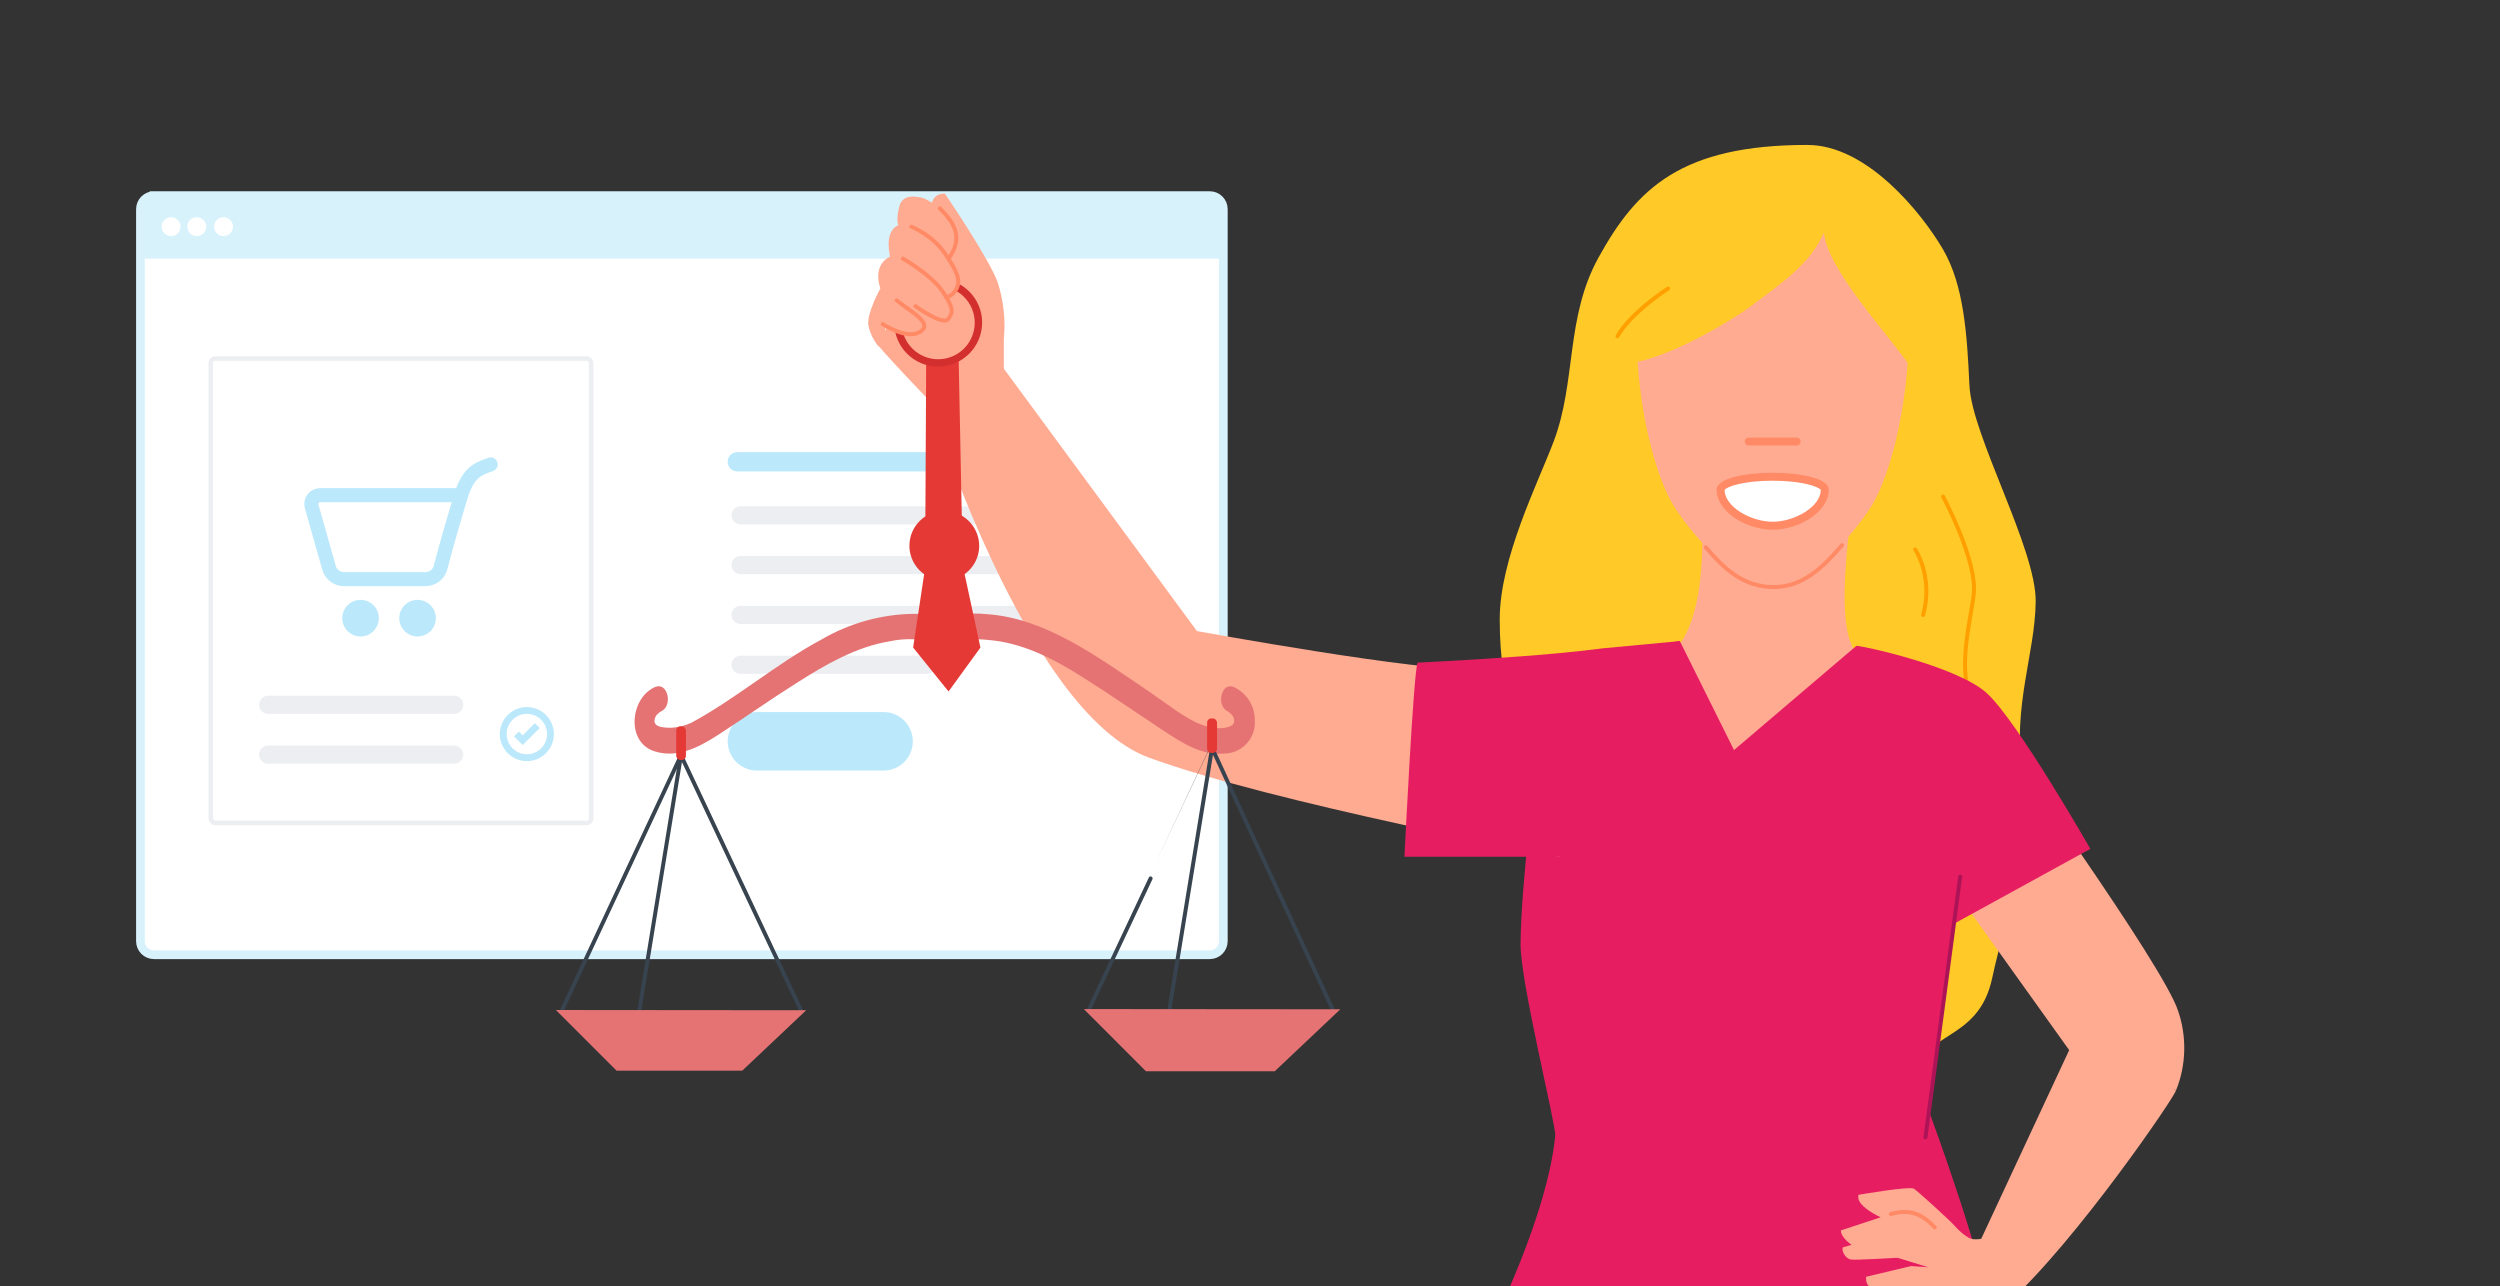 <?xml version="1.0" encoding="UTF-8"?> <svg xmlns="http://www.w3.org/2000/svg" xmlns:xlink="http://www.w3.org/1999/xlink" id="Ebene_1" data-name="Ebene 1" viewBox="0 0 552 284"><rect x="0" y="0" width="552" height="284" fill="#333333" stroke="none"/><defs><style> .cls-1, .cls-2, .cls-3, .cls-4, .cls-5, .cls-6, .cls-7, .cls-8, .cls-9 { fill: none; } .cls-10 { fill: #d8f2fc; } .cls-10, .cls-11, .cls-2, .cls-3, .cls-12, .cls-5, .cls-13, .cls-6, .cls-7 { stroke-miterlimit: 10; } .cls-10, .cls-11, .cls-7 { stroke: #d8f2fc; stroke-width: 1.92px; } .cls-11, .cls-14, .cls-12, .cls-13 { fill: #fff; } .cls-15 { clip-path: url(#clippath); } .cls-2 { stroke: #ffa000; } .cls-2, .cls-3, .cls-4, .cls-12, .cls-5, .cls-6, .cls-8, .cls-9 { stroke-linecap: round; } .cls-2, .cls-3, .cls-8, .cls-9 { stroke-width: .88px; } .cls-3, .cls-12, .cls-8 { stroke: #ff8a65; } .cls-16 { fill: #e57373; } .cls-17 { fill: #e71d62; } .cls-18 { fill: #ffca28; } .cls-19 { fill: #ffab91; } .cls-20 { fill: #e53935; } .cls-21 { fill: #ff8a65; } .cls-22 { fill: #b0bac5; } .cls-23 { fill: #bbe9fb; } .cls-24 { fill: #d32f2f; } .cls-25 { fill: #a1d9f5; } .cls-4 { stroke: #bbe9fb; stroke-width: 3.1px; } .cls-4, .cls-8, .cls-9 { stroke-linejoin: round; } .cls-12 { stroke-width: 1.75px; } .cls-5 { stroke: #37434f; stroke-width: .88px; } .cls-13, .cls-6 { stroke: #eceef1; } .cls-6 { stroke-width: 4px; } .cls-9 { stroke: #ad1457; } </style><clipPath id="clippath"><path class="cls-11" d="m34.01,43.19h233.1c1.66,0,3,1.34,3,3v161.62c0,1.66-1.34,3-3,3H34.01c-1.66,0-3-1.34-3-3V46.19c0-1.66,1.34-3,3-3Z"></path></clipPath></defs><g><g><path class="cls-14" d="m34.01,43.19h233.1c1.66,0,3,1.34,3,3v161.62c0,1.66-1.34,3-3,3H34.01c-1.66,0-3-1.34-3-3V46.19c0-1.66,1.34-3,3-3Z"></path><g class="cls-15"><rect class="cls-10" x="23.66" y="43.19" width="249.49" height="12.97"></rect><g><path class="cls-1" d="m31.87,57.11h115.05v152.9H33.87c-1.1,0-2-.9-2-2V57.11h0Z"></path><g><g><rect class="cls-13" x="46.53" y="79.16" width="84" height="102.55" rx="1" ry="1"></rect><g><path class="cls-23" d="m116.33,168.06c-3.29,0-5.97-2.68-5.97-5.97s2.68-5.97,5.97-5.97,5.97,2.68,5.97,5.97-2.68,5.97-5.97,5.97Zm0-10.44c-2.46,0-4.46,2-4.46,4.46s2,4.46,4.46,4.46,4.46-2,4.46-4.46-2-4.46-4.46-4.46Z"></path><polygon class="cls-23" points="115.41 164.5 113.49 162.59 114.56 161.52 115.41 162.37 118.1 159.68 119.17 160.75 115.41 164.5"></polygon></g><g><circle class="cls-23" cx="79.61" cy="136.49" r="4.04"></circle><circle class="cls-23" cx="92.2" cy="136.49" r="4.04"></circle><path class="cls-4" d="m101.83,109.33h-31.15c-1.29,0-2.22,1.23-1.87,2.47l3.84,13.58c.42,1.47,1.76,2.49,3.29,2.49h18.02c1.55,0,2.91-1.03,3.3-2.53,1.41-5.41,3.25-11.7,4.58-16.01,1.68-5.44,4.19-5.92,6.5-6.79"></path></g></g><g><path class="cls-23" d="m195.09,170.14h-27.96c-3.57,0-6.46-2.89-6.46-6.46h0c0-3.57,2.89-6.46,6.46-6.46h27.96c3.57,0,6.46,2.89,6.46,6.46h0c0,3.57-2.89,6.46-6.46,6.46Z"></path><path class="cls-23" d="m221.58,104.09h-58.78c-1.18,0-2.13-.95-2.13-2.13h0c0-1.18.95-2.13,2.13-2.13h58.78c1.18,0,2.13.95,2.13,2.13h0c0,1.18-.95,2.13-2.13,2.13Z"></path></g><g><path class="cls-23" d="m251.64,139.2c0,1.64-1.33,2.97-2.97,2.97s-2.97-1.33-2.97-2.97,1.33-2.97,2.97-2.97,2.97,1.33,2.97,2.97Z"></path><path class="cls-25" d="m251.64,149.9c0,1.64-1.33,2.97-2.97,2.97s-2.97-1.33-2.97-2.97,1.33-2.97,2.97-2.97,2.97,1.33,2.97,2.97Z"></path><path class="cls-22" d="m251.64,160.61c0,1.64-1.33,2.97-2.97,2.97s-2.97-1.33-2.97-2.97,1.33-2.97,2.97-2.97,2.97,1.33,2.97,2.97Z"></path></g></g></g></g><path class="cls-7" d="m34.01,43.19h233.1c1.66,0,3,1.34,3,3v161.62c0,1.66-1.34,3-3,3H34.01c-1.66,0-3-1.34-3-3V46.19c0-1.66,1.34-3,3-3Z"></path></g><g><path class="cls-14" d="m39.87,50.09c-.03,1.15-.98,2.07-2.13,2.04s-2.07-.98-2.04-2.13c.02-1.13.95-2.04,2.09-2.04,1.16.01,2.1.96,2.09,2.13,0,0,0,0,0,0Z"></path><path class="cls-14" d="m45.53,50.09c-.03,1.15-.98,2.07-2.13,2.04s-2.07-.98-2.04-2.13c.02-1.13.95-2.04,2.09-2.04,1.16.01,2.1.96,2.09,2.13,0,0,0,0,0,0Z"></path><path class="cls-14" d="m51.44,50.09c-.03,1.15-.98,2.07-2.13,2.04-1.15-.03-2.07-.98-2.04-2.13.02-1.13.95-2.04,2.09-2.04,1.16.01,2.1.96,2.09,2.13,0,0,0,0,0,0Z"></path></g><line class="cls-6" x1="163.51" y1="113.78" x2="232.09" y2="113.78"></line><line class="cls-6" x1="163.51" y1="124.78" x2="232.09" y2="124.78"></line><line class="cls-6" x1="163.51" y1="135.78" x2="232.09" y2="135.78"></line><line class="cls-6" x1="163.51" y1="146.78" x2="204.59" y2="146.78"></line><line class="cls-6" x1="59.21" y1="155.62" x2="100.29" y2="155.62"></line><line class="cls-6" x1="59.21" y1="166.62" x2="100.29" y2="166.62"></line></g><g><g><path class="cls-18" d="m399.12,32.01c13.09,0,25.15,14.96,29.85,22.97,4.71,8.02,5.36,19.02,5.88,30.12.51,11.1,14.78,36.07,14.63,47.76-.15,11.69-5.16,22.79-2.95,38.67,2.21,15.88-3.57,30.03-6.66,44.45-3.09,14.41-15.59,11.32-17.06,22.21-1.47,10.88-17.65,34.56-39.85,30.15-22.21-4.41-5.53-25.62-24.6-35.02-19.08-9.4-14.99-22.4-18.81-48.13-3.82-25.74-8.41-30.65-8.41-48.48,0-13.36,8.4-29.95,11.91-39.23,5.05-13.33,2.56-27.3,9.91-40.63,8.46-15.34,18.34-24.85,46.17-24.85Z"></path><path class="cls-2" d="m429.03,109.64s7.65,14.27,6.77,21.62c-.88,7.35-4.48,18.37,1.29,28.09"></path><path class="cls-2" d="m422.86,121.3s4.12,6.08,1.76,14.51"></path></g><g><path class="cls-19" d="m408.89,111.65h-33.18c1.51,28.94-6.25,36.59-16.86,36.59l6.13,21.3h52.1s1.55-21.94,1.55-21.94c-10.61,0-13.57-5.35-9.73-35.95Z"></path><path class="cls-19" d="m391.4,40.89c-17.97,0-30.07,14.15-30.07,31.84,0,17.69,4.48,32.81,8.07,38.7,3.59,5.9,13.61,17.9,22,17.9,8.39,0,18.41-12.01,22-17.9,3.59-5.9,8.07-21.01,8.07-38.7,0-17.69-12.1-31.84-30.07-31.84Z"></path><line class="cls-12" x1="386.1" y1="97.49" x2="396.71" y2="97.49"></line><g><path class="cls-14" d="m391.4,116.08c-5.21,0-11.51-3.55-11.51-7.97,0-1.37,4.62-2.84,11.51-2.84s11.51,1.47,11.51,2.84c0,4.42-6.3,7.97-11.51,7.97Z"></path><path class="cls-21" d="m391.41,104.39v1.75c6.53,0,10.14,1.33,10.63,2.04-.07,3.79-5.88,7.02-10.63,7.02-4.76,0-10.56-3.23-10.63-7.02.49-.71,4.1-2.04,10.63-2.04v-1.75m0,0c-6.19,0-12.38,1.24-12.38,3.72,0,4.95,6.6,8.85,12.38,8.85,5.78,0,12.38-3.89,12.38-8.85,0-2.48-6.19-3.72-12.38-3.72h0Z"></path></g><path class="cls-18" d="m413,41.81c-1.49-.48-3.09-.67-4.73-.72-.42-.87-3.52-3.63-4.62-4.06-6.58-2.58-19.8-.11-26.65,2.08-6.85,2.18-14.79,11.29-16.59,16.54-1.91,5.58-7.96,11.24-6.05,16.83.55,1.61-1,6.56,1.01,7.35,7.33,2.89,26.63-8.8,31.05-12.1,6.82-5.09,13.43-9.57,16.28-16.36,1.09,8.92,14.83,22.88,20.15,31.14,2.42,3.76,1.85-14.54,2.02-18.24.17-3.7-7.2-20.94-11.88-22.44Z"></path><path class="cls-2" d="m368.31,63.71s-8.19,5.26-11.17,10.52"></path></g><path class="cls-19" d="m480.49,240.7c2.23-5.48,2.39-11.86.43-17.5-3.2-10.03-39.89-60.92-39.89-60.92,0,0-14.42,8.18-13.66,24.16l7.88,15.19,21.6,30.2,23.64,8.87Z"></path><path class="cls-19" d="m436.77,275l22.07-47.35s21.19,12.59,21.6,13.09c.4.51-22.07,33.5-37.36,47.22l-5.48-3.44-.82-9.53Z"></path><path class="cls-17" d="m409.9,142.6c1.46,0,22.46,4.57,28.89,10.54,6.82,6.35,22.76,34.29,22.76,34.29l-30.16,16.56-5.42,41.51s12.85,34.53,14.58,49.18c0,0-72.33,63.16-111.15-1.96,0,0,12.28-24.27,14-41.96.22-2.21-7.7-33.86-7.66-42.26.07-13.49,3.59-40.2,3.59-40.2l12.51-23.31,19.07-3.44,11.96,24.06,27.02-23.01Z"></path><path class="cls-19" d="m410.35,263.82s11.34-1.98,12.27-1.34c.93.64,7.92,6.97,9.09,8.31,0,0,2.38,2.73,4.05,2.83.88.08,1.76-.04,2.61-.34l5.48,13.62s-2.86,4.48-4.89,4.44c-2.02-.05-13.2-5.74-13.2-5.74l-2.7-.7s-10.15,1.77-10.97-1.93l-.09-1.05,9.96-2.37,3.79.26-6.75-2.09s-9.45.56-10.39.38c-.94-.18-2.04-1.64-1.74-2.67l1.96-.57s-2.31-1.51-2.38-3.18l8.79-2.9s-5.67-2.55-4.87-4.94Z"></path><line class="cls-9" x1="432.81" y1="193.57" x2="425.14" y2="251.13"></line><path class="cls-3" d="m417.5,268.06c4.31-1.21,6.91.03,9.7,2.95"></path><g><path class="cls-19" d="m356.29,148.63c-10.42-2.3-21.17-2.67-31.72-1.1-8.89,1.2-60.29-8.19-60.29-8.19l-43.98-59.77-15.27,8.5s21.3,69.17,48.61,79.2c27.31,10.04,90.68,21.89,90.68,21.89l11.97-40.54Z"></path><path class="cls-17" d="m353.79,143.16s-6.5.91-17.7,1.74c-12.73.94-23.07,1.41-23.07,1.41-.89,1.37-2.92,42.86-2.92,42.86h48.48l12.33-47.62-17.13,1.61Z"></path><g><polyline class="cls-5" points="124.08 223.06 150.37 166.79 176.85 223.06"></polyline><path class="cls-5" d="m141.18,223.06c.1-.72,9.19-56.27,9.19-56.27"></path><path class="cls-19" d="m221.64,81.97v-6.91c.43-4.32-.04-8.67-1.37-12.8-2.18-5.66-11.64-19.51-11.64-19.51-3.58-.1-3.86,3.94-2.27,10.61,2.13,8.63-13.11,21.16-13.11,21.95s13.31,14.57,13.31,14.57l15.14-6.55v-1.41"></path><path class="cls-16" d="m272.4,151.69c-2.78-1.18-3.98,4.27-1.21,5.43h0l.11.1c.3.2.56.44.79.72.64.95.56,1.91-.28,2.34-1.98.98-4.81.38-6.79-.38-3.47-1.31-8-4.99-11.59-7.4-11.18-7.51-22.72-16.12-35.75-16.91-3.1-.33-6.24.05-9.17,1.11-2.23-.81-4.6-1.2-6.97-1.16-7.08.13-14.01,2.08-20.13,5.65-9.93,5.3-18.89,13.09-28.79,18.41-.68.31-1.39.56-2.11.74-1.45.39-2.97.46-4.45.2-1.1-.26-1.98-.75-1.33-2.26.18-.36.45-.66.77-.9.13-.11.27-.21.43-.29,2.72-1.19,1.54-6.55-1.24-5.42-5.53,2.34-6.55,12.13-.26,14.19,4.99,1.64,9.72-.75,14.04-3.54,5.83-3.75,11.46-7.77,17.33-11.46,6.55-4.19,13.27-8.04,20.64-9.26,3.44-.74,7-.6,10.38.39.93.94,2.44.95,3.38.03,0,0,.02-.02.03-.03,2.56-.78,5.26-1.01,7.92-.69,7.38.56,14.3,4.03,20.82,8.18,5.99,3.75,11.82,7.82,17.74,11.72,4.34,2.86,8.41,5.56,13.5,5.19,3.78.01,6.85-3.04,6.87-6.82,0-.21,0-.41-.03-.61.01-3.13-1.81-5.98-4.65-7.28Z"></path><polygon class="cls-16" points="122.74 223.01 136.13 236.4 163.89 236.4 178.01 223.06 122.74 223.01"></polygon><rect class="cls-20" x="149.31" y="160.38" width="2.14" height="7.43" rx=".92" ry=".92"></rect><polygon class="cls-20" points="216.48 142.98 209.44 152.68 201.62 142.98 204.27 125.32 204.5 79.57 211.68 79.69 212.58 124.88 216.48 142.98"></polygon><path class="cls-20" d="m216.21,120.69c-.11,4.26-3.65,7.62-7.9,7.51-4.26-.11-7.62-3.65-7.51-7.9.11-4.18,3.52-7.51,7.7-7.51,4.29.04,7.75,3.54,7.71,7.84,0,.02,0,.04,0,.07Z"></path><path class="cls-24" d="m207.15,80.95c-5.36,0-9.71-4.35-9.71-9.71,0-5.36,4.35-9.71,9.71-9.71s9.71,4.35,9.71,9.71c-.02,5.35-4.35,9.69-9.71,9.71Zm0-17.77c-4.46,0-8.07,3.61-8.07,8.07,0,4.46,3.61,8.07,8.07,8.07,4.46,0,8.07-3.61,8.07-8.07,0-4.45-3.62-8.06-8.07-8.07Z"></path><path class="cls-5" d="m240.46,222.85c.03-.12,27.17-57.7,27.16-57.69l26.61,57.69"></path><line class="cls-5" x1="258.21" y1="222.8" x2="267.62" y2="165.16"></line><rect class="cls-20" x="266.53" y="158.63" width="2.19" height="7.61" rx=".92" ry=".92"></rect><polygon class="cls-16" points="239.31 222.8 253.02 236.53 281.47 236.53 295.94 222.85 239.31 222.8"></polygon><path class="cls-19" d="m210.11,58.25c1.56-1.72,1.38-5.31.69-7.52-1.19-3.68-5.97-7.05-7.74-7.17-.29,0-3.73-1.03-4.5,2.05-.77,3.08-.21,4.14-.21,4.14,0,0-3.13.82-1.83,6.91,0,0-3.94,1.49-2.14,7.04,0,0-3.09,5.55-2.64,8.18.37,1.74,1.18,3.36,2.34,4.71.15-3.25,1.64-1.38,1.36-4.05l5.79,1.84s6.53-1.58,7.64-2.98c.83-1.04-1.96-5.23.39-5.8,5.03-1.22.16-8.5.16-8.5"></path><path class="cls-3" d="m194.91,71.57c.25.09,5.32,3.54,8.24,1.7,2.92-1.84-1.62-4.15-5.17-6.95"></path><path class="cls-3" d="m199.37,57.1s6.24,3.55,8.74,7.23,2.36,4.66,1.23,6.13c-1.16,1.52-7.2-2.86-7.2-2.86"></path><path class="cls-3" d="m201.23,50.05s4.65,1.82,7.45,5.96c2.8,4.14,3.39,5.92,2.56,7.66s-2.31,1.96-2.31,1.96"></path><path class="cls-3" d="m207.52,46.01c3.22,3.16,5.29,6.56,1.91,11.08"></path></g></g><path class="cls-8" d="m376.64,120.83c4.2,5,8.5,8.76,14.93,8.79,6.49.02,10.99-4.38,15.16-9.26"></path></g></svg> 
